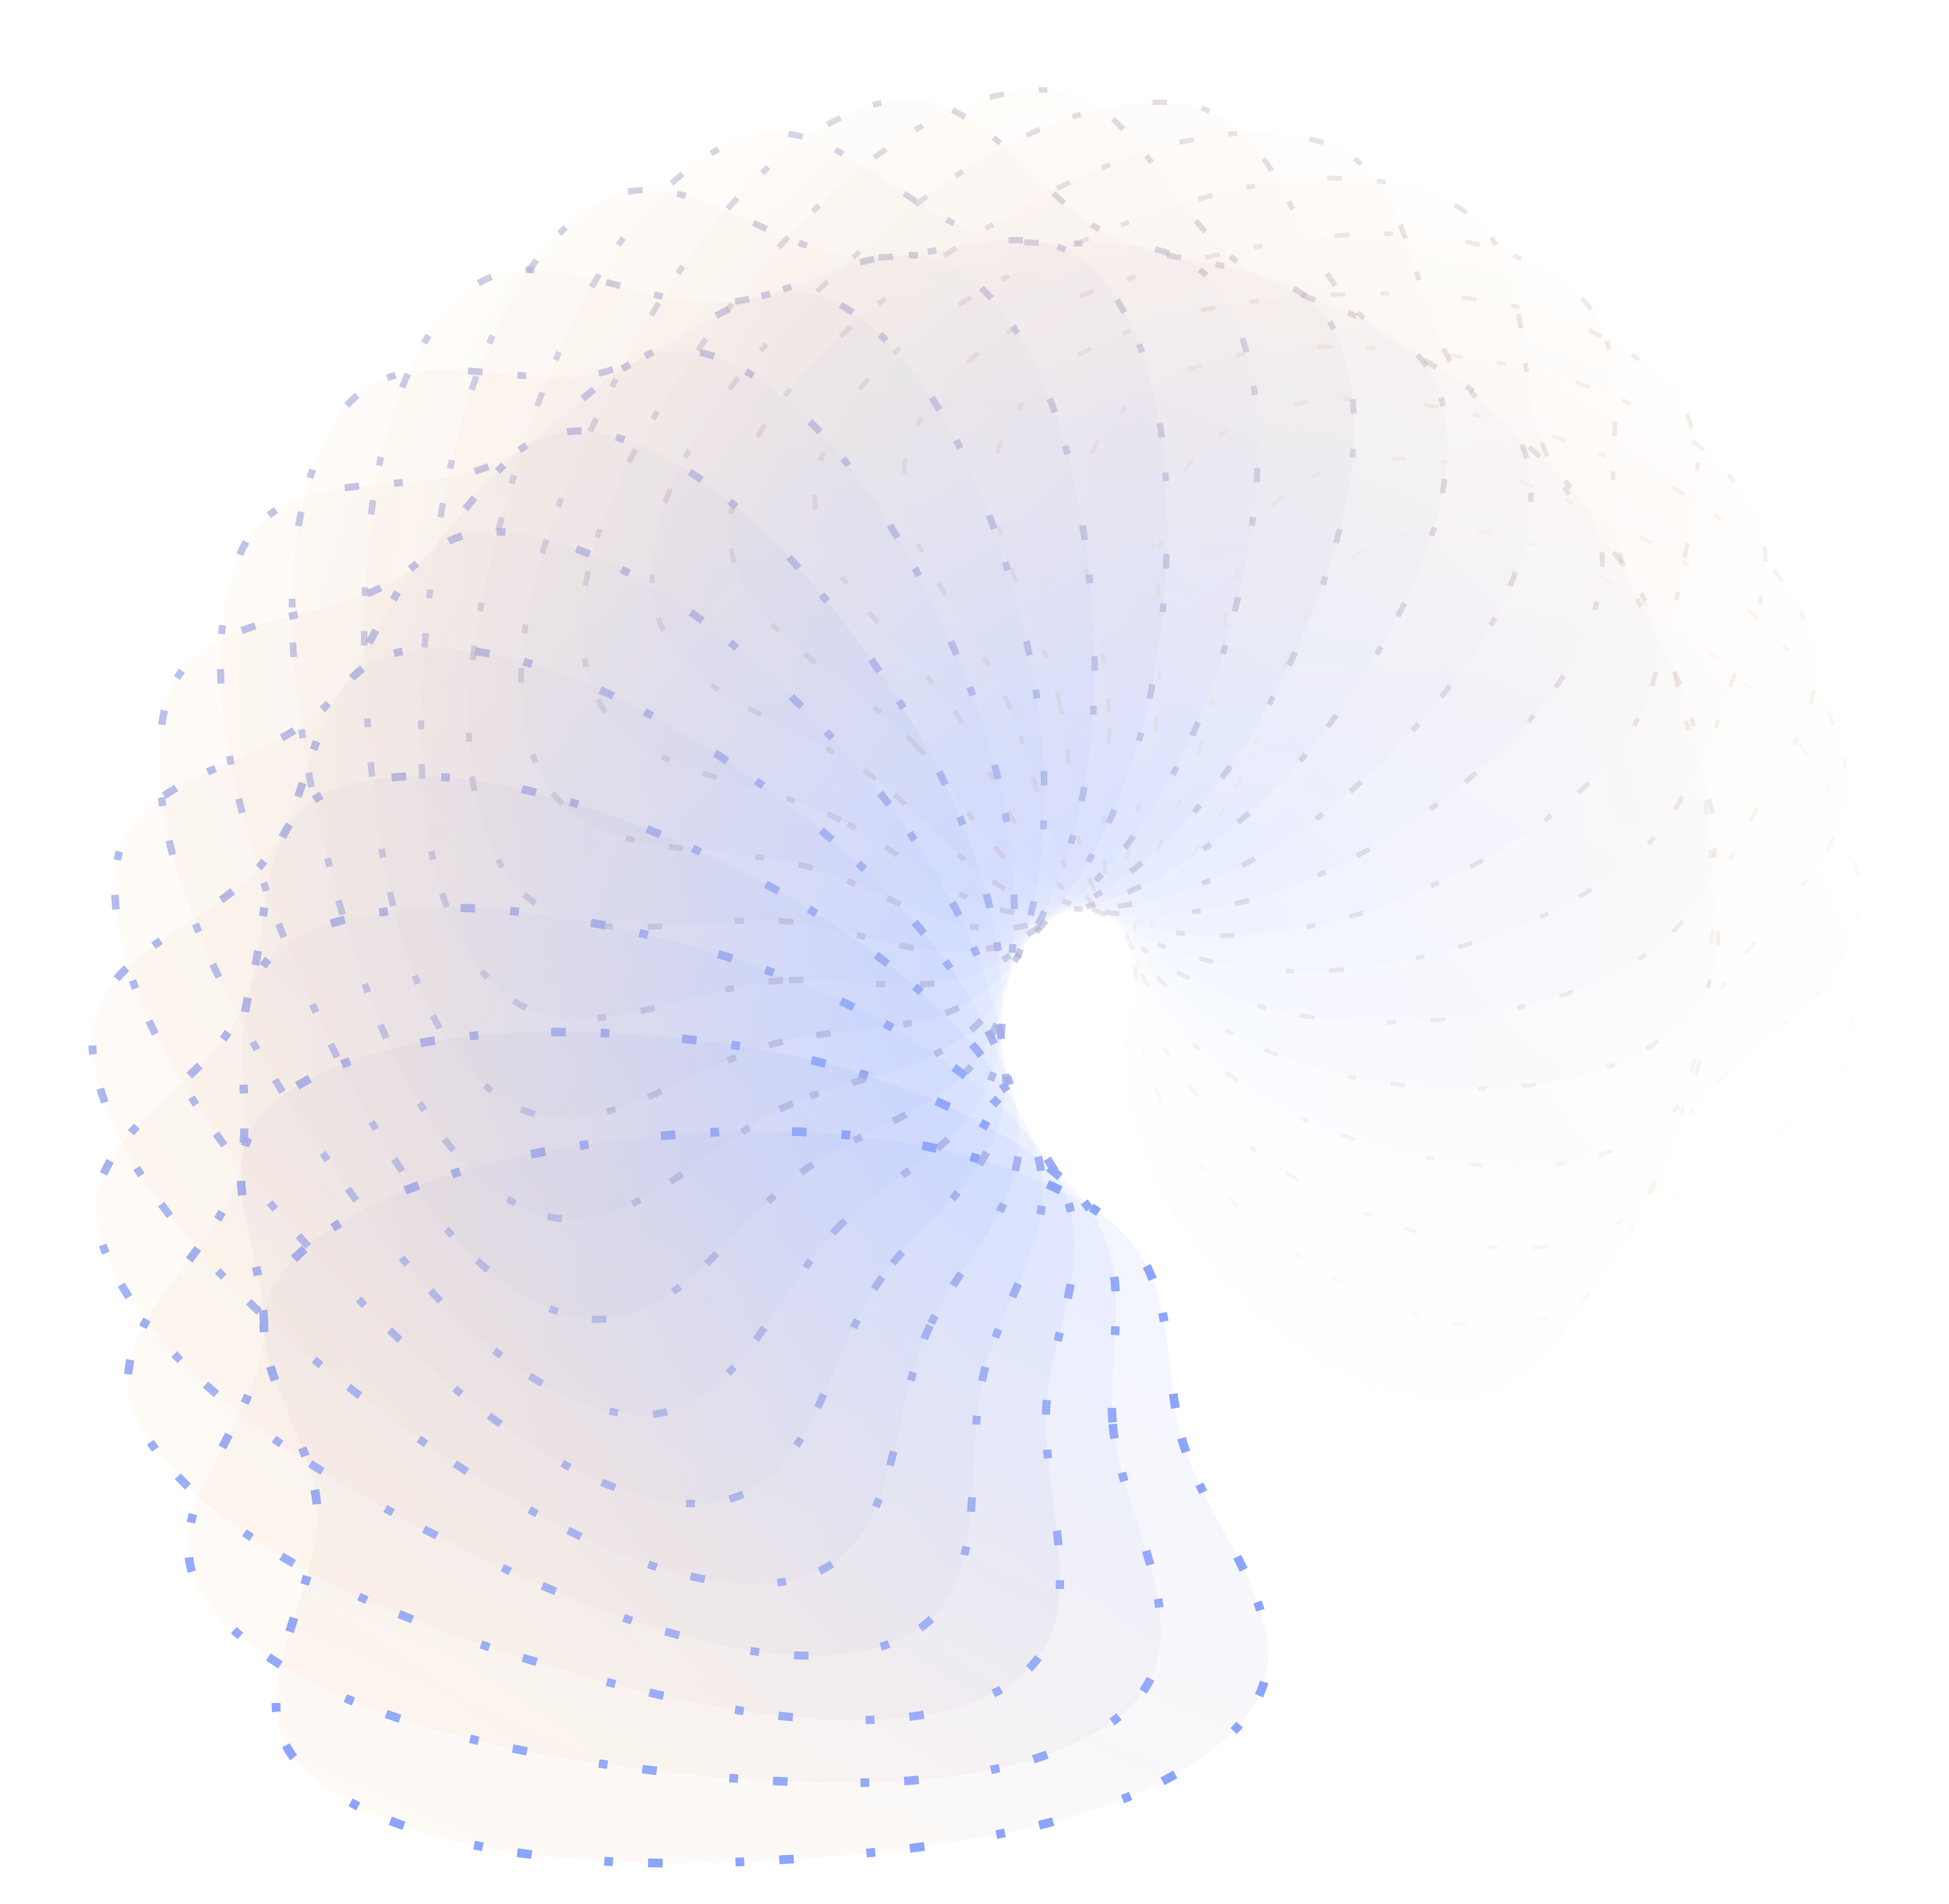 <svg width="516" height="504" viewBox="0 0 516 504" fill="none" xmlns="http://www.w3.org/2000/svg">
<g opacity="0.5">
<path fill-rule="evenodd" clip-rule="evenodd" d="M312.842 380.707C320.016 407.252 350.758 434.11 326.592 458.252C301.374 483.443 247.123 490.281 200.781 492.653C157.029 494.892 108.761 491.132 83.079 470.713C59.602 452.047 84.901 424.289 83.971 399.779C83.092 376.627 57.175 353.734 77.859 333.241C99.868 311.435 144.532 302.511 184.724 299.957C223.624 297.486 263.149 303.408 289.179 319.814C313.262 334.993 307.028 359.191 312.842 380.707Z" fill="url(#paint0_linear_3143_9937)" fill-opacity="0.1" stroke="#184BFF" stroke-width="2.317" stroke-dasharray="3.86 9.27 2.32 19.3"/>
<path opacity="0.958" fill-rule="evenodd" clip-rule="evenodd" d="M294.595 376.974C296.971 404.354 322.124 436.1 294.553 455.717C265.782 476.187 212.049 473.582 166.747 467.938C123.977 462.611 77.864 450.597 56.504 426.064C36.977 403.637 66.269 380.653 69.591 356.352C72.728 333.398 51.566 306.387 75.135 289.765C100.213 272.077 145.019 270.977 184.395 275.382C222.505 279.645 259.774 292.283 282.164 312.924C302.879 332.021 292.67 354.781 294.595 376.974Z" fill="url(#paint1_linear_3143_9937)" fill-opacity="0.1" stroke="#204DF6" stroke-width="2.252" stroke-dasharray="3.86 9.27 2.32 19.3"/>
<path opacity="0.917" fill-rule="evenodd" clip-rule="evenodd" d="M277.126 370.634C274.634 397.989 293.449 433.5 263.298 448.143C231.835 463.422 180.224 451.757 137.314 438.53C96.803 426.043 54.223 406.408 37.821 378.64C22.826 353.256 55.234 335.59 62.708 312.231C69.768 290.166 53.991 259.992 79.74 247.62C107.138 234.455 150.747 240.96 188.131 251.964C224.314 262.615 258.214 281.367 276.296 305.477C293.025 327.784 279.147 348.461 277.126 370.634Z" fill="url(#paint2_linear_3143_9937)" fill-opacity="0.1" stroke="#274FED" stroke-width="2.188" stroke-dasharray="3.86 9.27 2.32 19.3"/>
<path opacity="0.875" fill-rule="evenodd" clip-rule="evenodd" d="M260.876 361.859C253.599 388.332 265.546 426.375 233.692 435.739C200.453 445.51 152.451 425.438 113.169 405.281C76.082 386.25 38.259 359.85 27.277 329.82C17.238 302.369 51.819 290.409 63.219 268.695C73.988 248.184 64.041 215.894 91.22 208.027C120.141 199.656 161.295 213.322 195.611 230.373C228.824 246.876 258.383 270.961 271.643 297.676C283.912 322.392 266.774 340.402 260.876 361.859Z" fill="url(#paint3_linear_3143_9937)" fill-opacity="0.1" stroke="#2F51E4" stroke-width="2.123" stroke-dasharray="3.86 9.27 2.32 19.3"/>
<path opacity="0.833" fill-rule="evenodd" clip-rule="evenodd" d="M246.24 350.893C234.411 375.654 239.195 414.928 206.544 418.862C172.473 422.967 129.408 395.375 94.836 369.136C62.197 344.364 30.164 312.242 24.88 280.985C20.049 252.411 55.817 246.382 70.8 226.966C84.953 208.627 81.081 175.324 108.918 172.088C138.539 168.644 176.097 188.827 206.398 211.201C235.725 232.857 260.139 261.346 268.234 289.728C275.723 315.986 255.828 330.823 246.24 350.893Z" fill="url(#paint4_linear_3143_9937)" fill-opacity="0.1" stroke="#3653DB" stroke-width="2.059" stroke-dasharray="3.86 9.27 2.32 19.3"/>
<path opacity="0.792" fill-rule="evenodd" clip-rule="evenodd" d="M233.56 338.046C217.555 360.32 215.122 399.501 182.582 398.005C148.625 396.445 111.629 362.421 82.667 331.11C55.325 301.55 29.901 264.903 30.397 233.478C30.851 204.751 66.809 204.707 84.923 188.176C102.034 172.561 104.276 139.367 131.998 140.757C161.496 142.236 194.463 168.114 219.96 194.948C244.637 220.919 263.289 252.768 266.053 281.841C268.609 308.74 246.533 319.992 233.56 338.046Z" fill="url(#paint5_linear_3143_9937)" fill-opacity="0.1" stroke="#3E55D2" stroke-width="1.995" stroke-dasharray="3.86 9.27 2.32 19.3"/>
<path opacity="0.75" fill-rule="evenodd" clip-rule="evenodd" d="M223.134 323.678C203.459 342.768 193.997 380.554 162.451 373.777C129.533 366.706 99.511 327.501 76.854 292.254C55.464 258.976 37.232 219.108 43.398 188.564C49.034 160.642 84.2 166.477 104.9 153.328C124.452 140.907 132.645 108.925 159.499 114.811C188.072 121.075 215.627 151.682 235.705 182C255.138 211.344 267.618 245.431 265.064 274.216C262.7 300.847 239.082 308.204 223.134 323.678Z" fill="url(#paint6_linear_3143_9937)" fill-opacity="0.1" stroke="#4558CA" stroke-width="1.93" stroke-dasharray="3.86 9.27 2.32 19.3"/>
<path opacity="0.708" fill-rule="evenodd" clip-rule="evenodd" d="M215.184 308.197C192.459 323.508 176.387 358.659 146.674 346.891C115.669 334.611 93.281 291.592 77.404 253.627C62.414 217.785 51.706 176.058 63.244 147.4C73.791 121.202 107.223 132.651 129.884 123.28C151.289 114.428 165.073 84.705 190.345 94.837C217.237 105.618 238.751 139.881 252.986 172.633C266.764 204.332 272.871 239.497 265.191 267.04C258.085 292.522 233.604 295.786 215.184 308.197Z" fill="url(#paint7_linear_3143_9937)" fill-opacity="0.1" stroke="#4D5AC1" stroke-width="1.866" stroke-dasharray="3.86 9.27 2.32 19.3"/>
<path opacity="0.667" fill-rule="evenodd" clip-rule="evenodd" d="M209.862 292.043C184.803 303.098 162.754 334.48 135.644 318.139C107.354 301.088 93.002 255.689 84.15 216.27C75.792 179.055 72.689 136.851 89.127 111.006C104.154 87.379 134.976 104.029 158.915 98.718C181.528 93.701 200.363 67.198 223.4 81.215C247.912 96.13 262.964 132.9 271.129 166.996C279.033 199.996 278.78 235.079 266.333 260.485C254.816 283.99 230.174 283.082 209.862 292.043Z" fill="url(#paint8_linear_3143_9937)" fill-opacity="0.1" stroke="#545CB8" stroke-width="1.802" stroke-dasharray="3.86 9.27 2.32 19.3"/>
<path opacity="0.625" fill-rule="evenodd" clip-rule="evenodd" d="M207.245 275.672C180.64 282.128 153.439 308.746 129.613 288.367C104.75 267.101 98.573 220.781 96.763 181.172C95.053 143.777 99.391 102.446 120.099 80.234C139.03 59.928 166.455 81.233 190.952 80.141C214.091 79.11 237.273 56.667 257.497 74.112C279.015 92.674 287.392 130.769 289.458 165.115C291.459 198.358 285.066 232.236 268.363 254.698C252.908 275.48 228.809 270.439 207.245 275.672Z" fill="url(#paint9_linear_3143_9937)" fill-opacity="0.1" stroke="#5C5EAF" stroke-width="1.737" stroke-dasharray="3.86 9.27 2.32 19.3"/>
<path opacity="0.583" fill-rule="evenodd" clip-rule="evenodd" d="M207.322 259.548C180.008 261.206 148.639 282.239 128.676 258.452C107.844 233.631 109.723 187.823 114.749 149.249C119.495 112.831 130.873 73.651 155.088 55.757C177.225 39.4 200.575 64.7 224.891 67.861C247.859 70.846 274.551 53.155 291.471 73.487C309.474 95.121 311.175 133.362 307.306 166.897C303.561 199.354 291.44 230.98 271.126 249.804C252.331 267.22 229.462 258.204 207.322 259.548Z" fill="url(#paint10_linear_3143_9937)" fill-opacity="0.1" stroke="#6360A6" stroke-width="1.673" stroke-dasharray="3.86 9.27 2.32 19.3"/>
<path opacity="0.542" fill-rule="evenodd" clip-rule="evenodd" d="M210.014 244.129C182.849 240.941 148.425 255.763 132.784 229.279C116.463 201.643 126.036 157.71 137.487 121.319C148.298 86.962 166.103 51.1 192.956 38.056C217.504 26.132 236.223 54.673 259.625 61.991C281.73 68.903 310.988 56.49 324.214 79.102C338.288 103.163 333.516 140.412 324.053 172.136C314.895 202.841 297.632 231.275 274.462 245.901C253.026 259.434 232.034 246.712 210.014 244.129Z" fill="url(#paint11_linear_3143_9937)" fill-opacity="0.1" stroke="#6B629D" stroke-width="1.609" stroke-dasharray="3.86 9.27 2.32 19.3"/>
<path opacity="0.5" fill-rule="evenodd" clip-rule="evenodd" d="M215.167 229.846C189.002 221.918 152.723 230.121 141.739 201.705C130.277 172.053 146.956 131.251 164.232 98.08C180.543 66.763 203.976 35.237 232.521 27.405C258.616 20.244 272.284 51.199 294.068 62.453C314.644 73.084 345.447 66.29 354.7 90.529C364.546 116.32 353.69 151.512 339.14 180.522C325.058 208.599 303.388 233.034 278.2 243.055C254.897 252.327 236.376 236.273 215.167 229.846Z" fill="url(#paint12_linear_3143_9937)" fill-opacity="0.1" stroke="#726494" stroke-width="1.544" stroke-dasharray="3.86 9.27 2.32 19.3"/>
<path opacity="0.458" fill-rule="evenodd" clip-rule="evenodd" d="M222.543 217.106C198.197 204.689 161.311 206.093 155.184 176.546C148.791 145.714 171.792 109.149 194.133 80.096C215.225 52.666 243.33 26.32 272.578 23.879C299.316 21.647 307.658 54.142 327.167 68.993C345.594 83.021 376.886 81.995 381.998 107.178C387.437 133.973 371.058 166.147 352.067 191.657C333.688 216.348 308.467 236.134 282.152 241.304C257.804 246.088 242.276 227.171 222.543 217.106Z" fill="url(#paint13_linear_3143_9937)" fill-opacity="0.1" stroke="#7A668B" stroke-width="1.48" stroke-dasharray="3.86 9.27 2.32 19.3"/>
<path opacity="0.417" fill-rule="evenodd" clip-rule="evenodd" d="M231.847 206.258C210.084 189.746 173.841 184.399 172.638 154.535C171.383 123.371 199.756 91.979 226.27 67.775C251.301 44.923 283.005 24.403 311.958 27.35C338.426 30.044 341.316 63.18 357.962 81.181C373.685 98.184 404.404 102.88 405.322 128.313C406.299 155.376 385.101 183.701 362.432 205.067C340.492 225.746 312.666 240.409 286.135 240.651C261.588 240.875 249.486 219.642 231.847 206.258Z" fill="url(#paint14_linear_3143_9937)" fill-opacity="0.1" stroke="#816882" stroke-width="1.416" stroke-dasharray="3.86 9.27 2.32 19.3"/>
<path opacity="0.375" fill-rule="evenodd" clip-rule="evenodd" d="M242.727 197.606C224.229 177.52 189.842 165.699 193.497 136.32C197.31 105.664 229.977 80.179 259.674 61.375C287.711 43.622 321.861 29.359 349.544 37.51C374.852 44.961 372.31 77.841 385.592 98.449C398.137 117.914 427.257 128.094 424.041 153.095C420.619 179.696 395.427 203.492 369.927 220.226C345.248 236.421 315.816 245.67 289.972 241.075C266.062 236.823 257.721 213.887 242.727 197.606Z" fill="url(#paint15_linear_3143_9937)" fill-opacity="0.1" stroke="#896A79" stroke-width="1.351" stroke-dasharray="3.86 9.27 2.32 19.3"/>
<path opacity="0.333" fill-rule="evenodd" clip-rule="evenodd" d="M254.789 191.385C240.132 168.359 208.738 150.553 217.055 122.432C225.734 93.088 261.527 74.034 293.357 60.986C323.407 48.668 358.812 40.876 384.309 53.873C407.617 65.754 399.808 97.506 409.326 120.099C418.316 141.44 444.874 156.684 437.693 180.595C430.053 206.038 401.776 224.791 374.351 236.569C347.807 247.969 317.787 251.703 293.496 242.523C271.021 234.029 266.669 210.05 254.789 191.385Z" fill="url(#paint16_linear_3143_9937)" fill-opacity="0.1" stroke="#906C70" stroke-width="1.287" stroke-dasharray="3.86 9.27 2.32 19.3"/>
<path opacity="0.292" fill-rule="evenodd" clip-rule="evenodd" d="M267.593 187.757C257.235 162.515 229.854 139.412 242.52 113.27C255.737 85.99 293.439 73.667 326.325 66.536C357.372 59.804 392.845 58.475 415.323 75.8C435.872 91.638 423.099 121.438 428.566 145.337C433.731 167.91 456.863 187.633 445.989 209.842C434.419 233.473 404.023 246.845 375.599 253.516C348.089 259.972 318.486 258.276 296.542 244.916C276.239 232.555 275.989 208.218 267.593 187.757Z" fill="url(#paint17_linear_3143_9937)" fill-opacity="0.1" stroke="#986E67" stroke-width="1.223" stroke-dasharray="3.86 9.27 2.32 19.3"/>
<path opacity="0.25" fill-rule="evenodd" clip-rule="evenodd" d="M280.693 186.813C274.955 160.149 252.461 132.603 269.053 109.093C286.367 84.56 324.755 79.044 357.632 77.794C388.67 76.615 423.063 81.53 441.806 102.527C458.941 121.722 441.631 148.815 442.883 173.298C444.066 196.424 463.036 219.897 448.83 239.85C433.715 261.081 402.19 268.91 373.689 270.49C346.103 272.019 317.872 265.156 298.978 248.155C281.497 232.426 285.344 208.426 280.693 186.813Z" fill="url(#paint18_linear_3143_9937)" fill-opacity="0.1" stroke="#9F715F" stroke-width="1.158" stroke-dasharray="3.86 9.27 2.32 19.3"/>
<path opacity="0.208" fill-rule="evenodd" clip-rule="evenodd" d="M293.626 188.56C292.685 161.312 275.774 130.321 295.776 110.01C316.648 88.816 354.53 89.969 386.377 94.379C416.443 98.542 448.689 109.285 463.116 133.183C476.305 155.029 454.997 178.745 451.997 203.075C449.163 226.057 463.383 252.431 446.288 269.648C428.099 287.966 396.422 290.269 368.728 286.935C341.925 283.708 315.941 272.105 300.683 252.118C286.565 233.625 294.389 210.646 293.626 188.56Z" fill="url(#paint19_linear_3143_9937)" fill-opacity="0.1" stroke="#A77356" stroke-width="1.094" stroke-dasharray="3.86 9.27 2.32 19.3"/>
<path opacity="0.167" fill-rule="evenodd" clip-rule="evenodd" d="M305.935 192.929C309.818 165.953 298.988 132.617 321.805 115.977C345.616 98.613 381.869 106.095 411.742 115.77C439.944 124.905 469.089 140.881 478.774 166.819C487.628 190.531 462.955 210.303 455.792 233.748C449.027 255.893 458.078 284.234 438.602 298.315C417.878 313.298 386.989 310.258 360.925 302.337C335.697 294.67 312.731 278.896 301.559 256.668C291.222 236.102 302.789 214.795 305.935 192.929Z" fill="url(#paint20_linear_3143_9937)" fill-opacity="0.1" stroke="#AE754D" stroke-width="1.03" stroke-dasharray="3.86 9.27 2.32 19.3"/>
<path opacity="0.125" fill-rule="evenodd" clip-rule="evenodd" d="M317.181 199.776C325.761 173.918 321.301 139.404 346.279 126.799C372.344 113.646 405.948 126.932 433.008 141.328C458.554 154.919 483.783 175.383 488.467 202.444C492.748 227.182 465.42 242.56 454.311 264.412C443.819 285.053 447.46 314.37 426.161 325.009C403.499 336.33 374.269 328.285 350.566 316.236C327.624 304.574 308.315 285.32 301.532 261.659C295.256 239.767 310.227 220.736 317.181 199.776Z" fill="url(#paint21_linear_3143_9937)" fill-opacity="0.1" stroke="#B67744" stroke-width="0.965" stroke-dasharray="3.86 9.27 2.32 19.3"/>
<path opacity="0.083" fill-rule="evenodd" clip-rule="evenodd" d="M326.965 208.882C339.97 184.952 341.946 150.453 368.389 142.134C395.982 133.453 426.046 151.862 449.582 170.305C471.801 187.717 492.461 211.805 492.059 239.044C491.691 263.946 462.471 274.602 447.751 294.203C433.848 312.718 432.027 341.999 409.499 348.987C385.529 356.422 358.739 343.845 338.02 328.239C317.966 313.135 302.808 291.184 300.562 266.934C298.484 244.497 316.423 228.278 326.965 208.882Z" fill="url(#paint22_linear_3143_9937)" fill-opacity="0.1" stroke="#BD793B" stroke-width="0.901" stroke-dasharray="3.86 9.27 2.32 19.3"/>
<path opacity="0.042" fill-rule="evenodd" clip-rule="evenodd" d="M334.917 219.963C351.936 198.712 360.197 165.407 387.385 161.506C415.756 157.435 441.544 180.157 460.991 201.874C479.35 222.376 494.969 249.137 489.57 275.618C484.634 299.827 454.322 305.562 436.435 322.323C419.539 338.154 412.388 366.399 389.244 369.625C364.617 373.058 340.934 356.54 323.699 338.036C307.017 320.127 296.344 296.324 298.624 272.335C300.732 250.14 321.121 237.188 334.917 219.963Z" fill="url(#paint23_linear_3143_9937)" fill-opacity="0.1" stroke="#C57B32" stroke-width="0.837" stroke-dasharray="3.86 9.27 2.32 19.3"/>
</g>
<defs>
<linearGradient id="paint0_linear_3143_9937" x1="264.856" y1="327.397" x2="176.31" y2="525.595" gradientUnits="userSpaceOnUse">
<stop stop-color="#184BFF"/>
<stop offset="1" stop-color="#FF9626"/>
</linearGradient>
<linearGradient id="paint1_linear_3143_9937" x1="257.294" y1="316.205" x2="134.906" y2="494.483" gradientUnits="userSpaceOnUse">
<stop stop-color="#184BFF"/>
<stop offset="1" stop-color="#FF9626"/>
</linearGradient>
<linearGradient id="paint2_linear_3143_9937" x1="251.622" y1="304.496" x2="99.654" y2="457.12" gradientUnits="userSpaceOnUse">
<stop stop-color="#184BFF"/>
<stop offset="1" stop-color="#FF9626"/>
</linearGradient>
<linearGradient id="paint3_linear_3143_9937" x1="247.879" y1="292.596" x2="71.558" y2="414.716" gradientUnits="userSpaceOnUse">
<stop stop-color="#184BFF"/>
<stop offset="1" stop-color="#FF9626"/>
</linearGradient>
<linearGradient id="paint4_linear_3143_9937" x1="246.042" y1="280.831" x2="51.379" y2="368.636" gradientUnits="userSpaceOnUse">
<stop stop-color="#184BFF"/>
<stop offset="1" stop-color="#FF9626"/>
</linearGradient>
<linearGradient id="paint5_linear_3143_9937" x1="246.026" y1="269.512" x2="39.618" y2="320.36" gradientUnits="userSpaceOnUse">
<stop stop-color="#184BFF"/>
<stop offset="1" stop-color="#FF9626"/>
</linearGradient>
<linearGradient id="paint6_linear_3143_9937" x1="247.711" y1="258.927" x2="36.511" y2="271.431" gradientUnits="userSpaceOnUse">
<stop stop-color="#184BFF"/>
<stop offset="1" stop-color="#FF9626"/>
</linearGradient>
<linearGradient id="paint7_linear_3143_9937" x1="250.926" y1="249.335" x2="42.007" y2="223.409" gradientUnits="userSpaceOnUse">
<stop stop-color="#184BFF"/>
<stop offset="1" stop-color="#FF9626"/>
</linearGradient>
<linearGradient id="paint8_linear_3143_9937" x1="255.461" y1="240.962" x2="55.777" y2="177.813" gradientUnits="userSpaceOnUse">
<stop stop-color="#184BFF"/>
<stop offset="1" stop-color="#FF9626"/>
</linearGradient>
<linearGradient id="paint9_linear_3143_9937" x1="261.08" y1="233.985" x2="77.229" y2="136.077" gradientUnits="userSpaceOnUse">
<stop stop-color="#184BFF"/>
<stop offset="1" stop-color="#FF9626"/>
</linearGradient>
<linearGradient id="paint10_linear_3143_9937" x1="267.514" y1="228.542" x2="105.51" y2="99.503" gradientUnits="userSpaceOnUse">
<stop stop-color="#184BFF"/>
<stop offset="1" stop-color="#FF9626"/>
</linearGradient>
<linearGradient id="paint11_linear_3143_9937" x1="274.492" y1="224.723" x2="139.562" y2="69.217" gradientUnits="userSpaceOnUse">
<stop stop-color="#184BFF"/>
<stop offset="1" stop-color="#FF9626"/>
</linearGradient>
<linearGradient id="paint12_linear_3143_9937" x1="281.735" y1="222.568" x2="178.143" y2="46.129" gradientUnits="userSpaceOnUse">
<stop stop-color="#184BFF"/>
<stop offset="1" stop-color="#FF9626"/>
</linearGradient>
<linearGradient id="paint13_linear_3143_9937" x1="288.958" y1="222.071" x2="219.854" y2="30.912" gradientUnits="userSpaceOnUse">
<stop stop-color="#184BFF"/>
<stop offset="1" stop-color="#FF9626"/>
</linearGradient>
<linearGradient id="paint14_linear_3143_9937" x1="295.892" y1="223.175" x2="263.212" y2="23.963" gradientUnits="userSpaceOnUse">
<stop stop-color="#184BFF"/>
<stop offset="1" stop-color="#FF9626"/>
</linearGradient>
<linearGradient id="paint15_linear_3143_9937" x1="302.285" y1="225.788" x2="306.686" y2="25.413" gradientUnits="userSpaceOnUse">
<stop stop-color="#184BFF"/>
<stop offset="1" stop-color="#FF9626"/>
</linearGradient>
<linearGradient id="paint16_linear_3143_9937" x1="307.91" y1="229.775" x2="348.753" y2="35.104" gradientUnits="userSpaceOnUse">
<stop stop-color="#184BFF"/>
<stop offset="1" stop-color="#FF9626"/>
</linearGradient>
<linearGradient id="paint17_linear_3143_9937" x1="312.562" y1="234.968" x2="387.94" y2="52.6" gradientUnits="userSpaceOnUse">
<stop stop-color="#184BFF"/>
<stop offset="1" stop-color="#FF9626"/>
</linearGradient>
<linearGradient id="paint18_linear_3143_9937" x1="316.081" y1="241.173" x2="422.893" y2="77.211" gradientUnits="userSpaceOnUse">
<stop stop-color="#184BFF"/>
<stop offset="1" stop-color="#FF9626"/>
</linearGradient>
<linearGradient id="paint19_linear_3143_9937" x1="318.337" y1="248.175" x2="452.406" y2="108.003" gradientUnits="userSpaceOnUse">
<stop stop-color="#184BFF"/>
<stop offset="1" stop-color="#FF9626"/>
</linearGradient>
<linearGradient id="paint20_linear_3143_9937" x1="319.241" y1="255.745" x2="475.47" y2="143.842" gradientUnits="userSpaceOnUse">
<stop stop-color="#184BFF"/>
<stop offset="1" stop-color="#FF9626"/>
</linearGradient>
<linearGradient id="paint21_linear_3143_9937" x1="318.742" y1="263.649" x2="491.305" y2="183.431" gradientUnits="userSpaceOnUse">
<stop stop-color="#184BFF"/>
<stop offset="1" stop-color="#FF9626"/>
</linearGradient>
<linearGradient id="paint22_linear_3143_9937" x1="316.837" y1="271.65" x2="499.398" y2="225.351" gradientUnits="userSpaceOnUse">
<stop stop-color="#184BFF"/>
<stop offset="1" stop-color="#FF9626"/>
</linearGradient>
<linearGradient id="paint23_linear_3143_9937" x1="313.548" y1="279.52" x2="499.496" y2="268.118" gradientUnits="userSpaceOnUse">
<stop stop-color="#184BFF"/>
<stop offset="1" stop-color="#FF9626"/>
</linearGradient>
</defs>
</svg>
